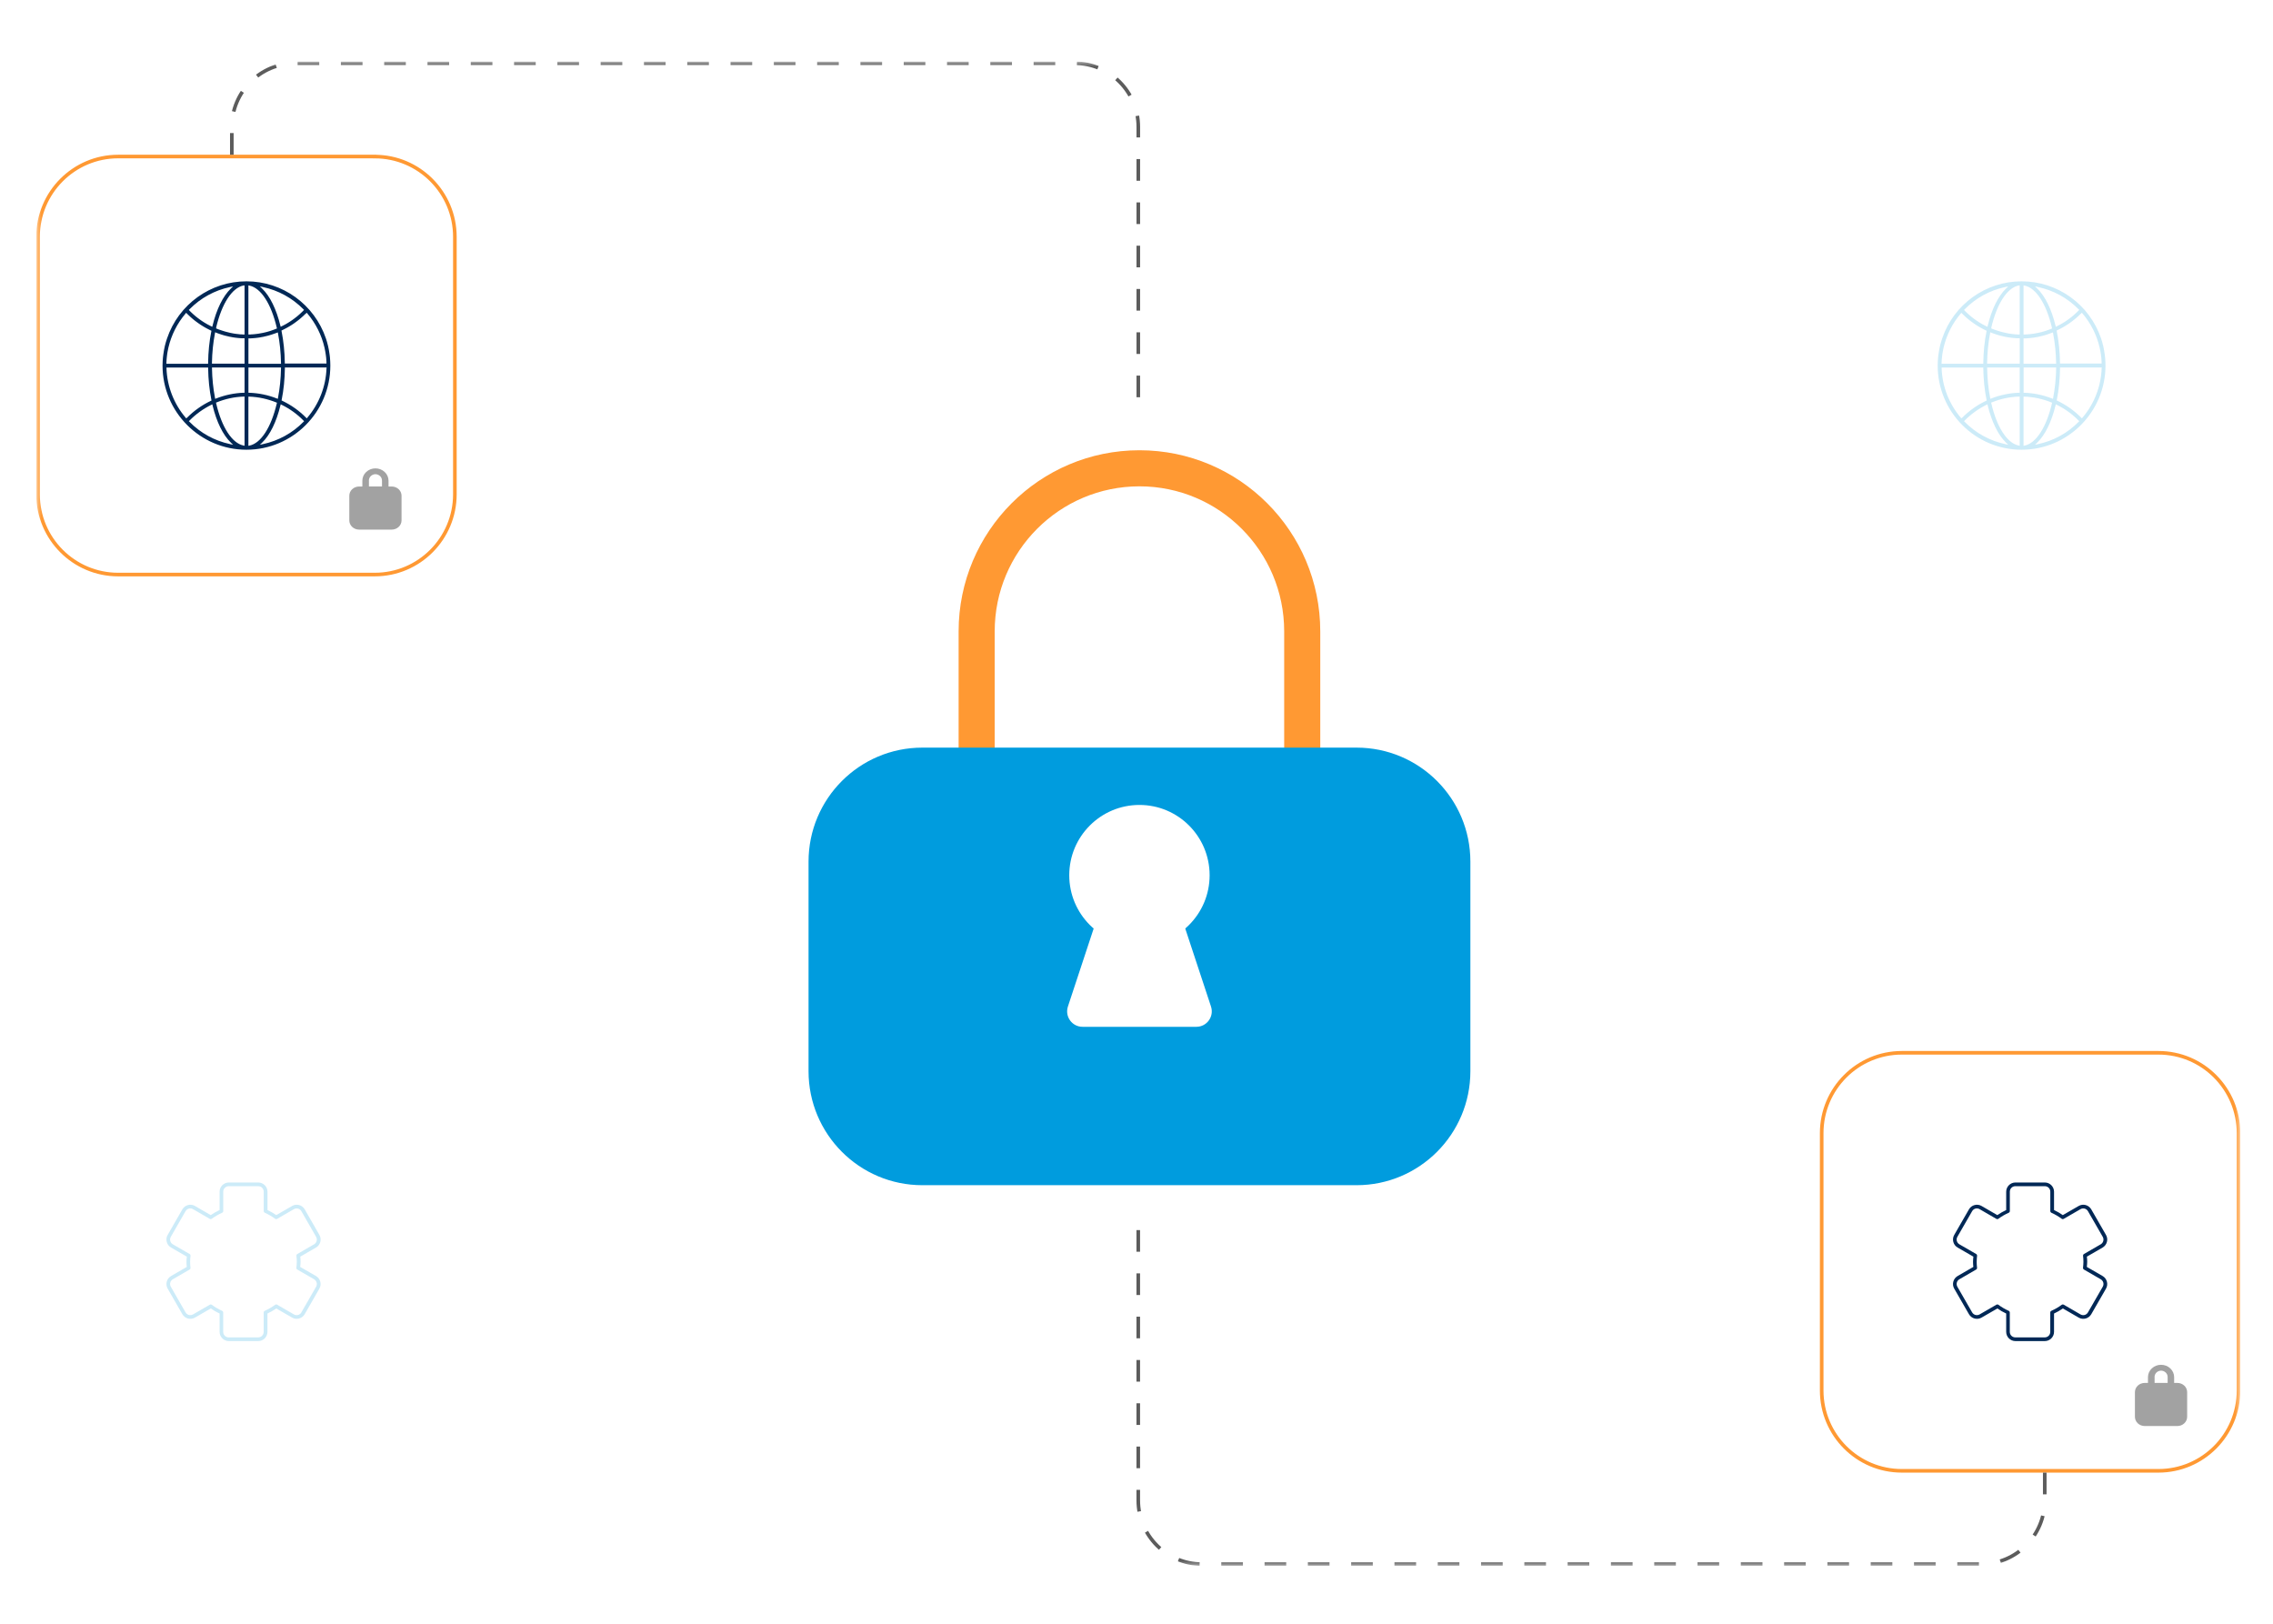 <svg width="630" height="450" viewBox="0 0 630 450" fill="none" xmlns="http://www.w3.org/2000/svg">
<g clip-path="url(#clip0_1125_3965)">
<mask id="mask0_1125_3965" style="mask-type:luminance" maskUnits="userSpaceOnUse" x="10" y="17" width="611" height="417">
<path d="M620.706 17.294H10.293V433.717H620.706V17.294Z" fill="white"/>
</mask>
<g mask="url(#mask0_1125_3965)">
<path d="M103.875 43.381H32.744C20.481 43.381 10.543 53.357 10.543 65.65V136.973C10.543 149.266 20.481 159.231 32.744 159.231H103.875C116.138 159.231 126.076 149.266 126.076 136.973V65.65C126.076 53.357 116.138 43.392 103.875 43.392V43.381Z" stroke="#FF9933" stroke-miterlimit="10"/>
<path d="M64.253 42.87V35.2C64.253 25.442 72.138 17.533 81.87 17.533H297.883C307.604 17.533 315.5 25.442 315.5 35.2V111.462" stroke="#5C5C5C" stroke-miterlimit="10" stroke-dasharray="6 6"/>
<path d="M558.601 327.713C557.2 327.713 556.049 328.866 556.049 330.269V335.35C555.191 335.752 554.365 336.209 553.594 336.753L549.217 334.218C548.001 333.511 546.426 333.947 545.731 335.154L541.647 342.247C540.941 343.466 541.375 345.043 542.581 345.739L546.958 348.263C546.914 348.731 546.86 349.199 546.86 349.688C546.86 350.178 546.893 350.646 546.947 351.113L542.581 353.637C541.364 354.345 540.941 355.922 541.647 357.13L545.731 364.223C546.437 365.441 548.001 365.865 549.217 365.158L553.616 362.623C554.376 363.167 555.191 363.635 556.049 364.027V369.107C556.049 370.511 557.2 371.664 558.601 371.664H566.758C568.159 371.664 569.311 370.511 569.311 369.107V364.027C570.169 363.624 570.994 363.167 571.766 362.623L576.143 365.158C577.359 365.865 578.934 365.43 579.629 364.223L583.713 357.13C584.419 355.911 583.985 354.334 582.779 353.637L578.402 351.113C578.445 350.646 578.5 350.178 578.5 349.688C578.5 349.199 578.467 348.731 578.413 348.263L582.779 345.739C583.995 345.032 584.419 343.455 583.713 342.247L579.629 335.154C578.923 333.936 577.359 333.511 576.143 334.218L571.744 336.753C570.983 336.209 570.169 335.752 569.311 335.35V330.269C569.311 328.866 568.159 327.713 566.758 327.713H558.601ZM566.737 328.736H566.748C567.606 328.736 568.279 329.41 568.279 330.269V335.633C568.279 335.829 568.398 336.014 568.583 336.101C569.593 336.547 570.549 337.112 571.429 337.765C571.592 337.885 571.809 337.896 571.983 337.798L576.631 335.111C577.37 334.686 578.293 334.926 578.717 335.665L582.801 342.758C583.224 343.498 582.985 344.423 582.247 344.847L577.609 347.534C577.435 347.632 577.327 347.839 577.359 348.046C577.424 348.59 577.457 349.134 577.457 349.688C577.457 350.243 577.403 350.787 577.348 351.331C577.327 351.538 577.424 351.744 577.598 351.842L582.247 354.529C582.985 354.965 583.235 355.878 582.801 356.618L578.717 363.711C578.293 364.451 577.37 364.701 576.631 364.266L571.994 361.579C571.82 361.481 571.603 361.492 571.44 361.612C570.56 362.264 569.593 362.819 568.572 363.276C568.388 363.363 568.268 363.537 568.268 363.744V369.107C568.268 369.967 567.595 370.641 566.737 370.641H558.58C557.722 370.641 557.048 369.967 557.048 369.107V363.744C557.048 363.548 556.929 363.363 556.744 363.276C555.734 362.83 554.778 362.264 553.898 361.612C553.735 361.492 553.518 361.481 553.344 361.579L548.696 364.266C547.957 364.69 547.045 364.451 546.61 363.711L542.526 356.618C542.103 355.878 542.342 354.954 543.08 354.529L547.718 351.842C547.892 351.744 548.001 351.538 547.968 351.331C547.903 350.787 547.87 350.243 547.87 349.688C547.87 349.134 547.925 348.6 547.979 348.046C548.001 347.839 547.903 347.632 547.729 347.534L543.08 344.847C542.342 344.412 542.092 343.498 542.526 342.758L546.61 335.665C547.034 334.926 547.957 334.675 548.696 335.111L553.334 337.798C553.507 337.896 553.725 337.885 553.888 337.765C554.767 337.112 555.734 336.557 556.755 336.101C556.94 336.014 557.059 335.839 557.059 335.633V330.269C557.059 329.41 557.732 328.736 558.591 328.736H566.726H566.737Z" fill="#002856"/>
<path opacity="0.2" d="M63.417 327.713C62.016 327.713 60.864 328.866 60.864 330.269V335.35C60.006 335.752 59.181 336.209 58.41 336.753L54.032 334.218C52.816 333.511 51.241 333.947 50.546 335.154L46.473 342.247C45.767 343.466 46.201 345.043 47.407 345.739L51.784 348.263C51.741 348.731 51.686 349.199 51.686 349.688C51.686 350.178 51.719 350.646 51.773 351.113L47.407 353.637C46.191 354.345 45.767 355.922 46.473 357.13L50.546 364.223C51.252 365.441 52.816 365.865 54.032 365.158L58.431 362.623C59.192 363.167 60.006 363.635 60.864 364.027V369.107C60.864 370.511 62.016 371.664 63.417 371.664H71.574C72.975 371.664 74.126 370.511 74.126 369.107V364.027C74.984 363.624 75.81 363.167 76.581 362.623L80.958 365.158C82.174 365.865 83.749 365.43 84.445 364.223L88.517 357.13C89.224 355.911 88.789 354.334 87.584 353.637L83.206 351.113C83.25 350.646 83.304 350.178 83.304 349.688C83.304 349.199 83.272 348.731 83.228 348.263L87.594 345.739C88.811 345.032 89.234 343.455 88.528 342.247L84.455 335.154C83.749 333.936 82.185 333.511 80.969 334.218L76.57 336.753C75.81 336.209 74.995 335.752 74.137 335.35V330.269C74.137 328.866 72.986 327.713 71.585 327.713H63.428H63.417ZM71.552 328.736H71.563C72.421 328.736 73.094 329.41 73.094 330.269V335.633C73.094 335.829 73.214 336.014 73.398 336.101C74.409 336.547 75.364 337.112 76.244 337.765C76.407 337.885 76.624 337.896 76.798 337.798L81.447 335.111C82.185 334.686 83.109 334.926 83.532 335.665L87.605 342.758C88.029 343.498 87.79 344.423 87.051 344.847L82.413 347.534C82.24 347.632 82.131 347.839 82.164 348.046C82.229 348.59 82.261 349.134 82.261 349.688C82.261 350.243 82.207 350.787 82.153 351.331C82.131 351.538 82.229 351.744 82.403 351.842L87.051 354.529C87.79 354.965 88.04 355.878 87.605 356.618L83.532 363.711C83.109 364.451 82.185 364.701 81.447 364.266L76.809 361.579C76.635 361.481 76.418 361.492 76.255 361.612C75.375 362.264 74.409 362.819 73.388 363.276C73.203 363.363 73.083 363.537 73.083 363.744V369.107C73.083 369.967 72.41 370.641 71.552 370.641H63.395C62.537 370.641 61.864 369.967 61.864 369.107V363.744C61.864 363.548 61.744 363.363 61.559 363.276C60.549 362.83 59.593 362.264 58.714 361.612C58.551 361.492 58.334 361.481 58.16 361.579L53.511 364.266C52.773 364.69 51.849 364.451 51.426 363.711L47.353 356.618C46.929 355.878 47.168 354.954 47.907 354.529L52.544 351.842C52.718 351.744 52.827 351.538 52.794 351.331C52.729 350.787 52.697 350.243 52.697 349.688C52.697 349.134 52.751 348.6 52.805 348.046C52.827 347.839 52.729 347.632 52.555 347.534L47.907 344.847C47.168 344.412 46.918 343.498 47.353 342.758L51.426 335.665C51.849 334.926 52.773 334.675 53.511 335.111L58.149 337.798C58.323 337.896 58.54 337.885 58.703 337.765C59.583 337.112 60.549 336.557 61.57 336.101C61.755 336.014 61.874 335.839 61.874 335.633V330.269C61.874 329.41 62.548 328.736 63.406 328.736H71.541H71.552Z" fill="#009CDE"/>
<path d="M527.114 407.619H598.246C610.508 407.619 620.446 397.653 620.446 385.36V314.038C620.446 301.745 610.508 291.769 598.246 291.769H527.114C514.851 291.769 504.913 301.734 504.913 314.038V385.36C504.913 397.653 514.851 407.619 527.114 407.619Z" stroke="#FF9933" stroke-miterlimit="10"/>
<path d="M566.736 408.13V415.8C566.736 425.547 558.851 433.467 549.119 433.467H333.107C323.386 433.467 315.489 425.558 315.489 415.8V339.538" stroke="#5C5C5C" stroke-miterlimit="10" stroke-dasharray="6 6"/>
<path d="M45.126 99.549L45.104 99.832C45.104 99.941 45.093 100.05 45.082 100.169C45.061 100.55 45.05 100.931 45.05 101.312C45.05 114.171 55.488 124.636 68.304 124.636C81.121 124.636 91.558 114.171 91.558 101.312C91.558 100.931 91.558 100.55 91.526 100.169C91.526 100.061 91.515 99.952 91.504 99.832L91.483 99.528C91.483 99.364 91.461 99.201 91.45 99.049C91.439 98.864 91.406 98.69 91.385 98.505L91.352 98.266C91.352 98.168 91.33 98.059 91.309 97.961C91.276 97.711 91.222 97.45 91.189 97.199L91.135 96.884C91.081 96.601 91.026 96.329 90.961 96.046L90.918 95.84C90.842 95.535 90.766 95.241 90.679 94.937L90.657 94.839C90.559 94.501 90.462 94.175 90.353 93.849C87.138 84.341 78.286 77.966 68.315 77.966C58.344 77.966 49.481 84.341 46.288 93.827C46.169 94.164 46.071 94.49 45.973 94.817L45.951 94.904C45.864 95.23 45.788 95.524 45.702 95.829L45.658 96.035C45.593 96.307 45.539 96.59 45.484 96.873L45.43 97.189C45.386 97.439 45.343 97.689 45.31 97.939C45.3 98.037 45.289 98.135 45.267 98.233L45.234 98.483C45.213 98.668 45.191 98.842 45.169 99.027C45.158 99.19 45.148 99.364 45.126 99.528V99.549ZM84.108 116.912C81.045 120.034 77.167 122.156 72.899 123.08L72.03 123.265L72.671 122.645C74.832 120.567 76.624 116.912 77.721 112.365L77.797 112.049L78.079 112.191C80.339 113.3 82.37 114.769 84.118 116.553L84.292 116.727L84.118 116.901L84.108 116.912ZM90.494 102.106C90.32 107.099 88.43 111.929 85.194 115.737L85.02 115.944L84.824 115.748C82.913 113.801 80.675 112.234 78.21 111.059L78.036 110.972L78.079 110.776C78.623 108.046 78.916 105.119 78.959 102.084V101.834H90.516V102.095H90.505L90.494 102.106ZM84.694 86.984L85.009 86.669L85.183 86.875C87.496 89.584 89.136 92.848 89.929 96.296L89.973 96.492C90.027 96.732 90.07 96.971 90.114 97.21L90.179 97.547C90.212 97.754 90.244 97.972 90.277 98.178C90.299 98.331 90.32 98.483 90.342 98.646C90.364 98.831 90.385 99.005 90.407 99.19C90.429 99.397 90.44 99.604 90.451 99.799V99.941C90.462 100.039 90.472 100.137 90.483 100.224V100.757H78.938V100.507C78.894 97.46 78.59 94.545 78.047 91.814L78.003 91.618L78.177 91.531C78.253 91.499 78.329 91.455 78.405 91.423L78.481 91.379C78.644 91.292 78.807 91.216 78.97 91.129C79.155 91.031 79.339 90.933 79.524 90.835C79.687 90.748 79.85 90.661 80.002 90.563C80.176 90.465 80.35 90.356 80.534 90.248C80.697 90.15 80.849 90.052 81.012 89.943C81.175 89.834 81.349 89.715 81.512 89.606C81.664 89.497 81.827 89.388 81.979 89.269C82.142 89.149 82.305 89.029 82.457 88.91C82.609 88.79 82.761 88.67 82.913 88.551C83.065 88.431 83.217 88.3 83.369 88.17C83.521 88.039 83.673 87.92 83.814 87.778C83.956 87.659 84.086 87.528 84.216 87.408C84.39 87.245 84.542 87.104 84.683 86.962L84.694 86.984ZM72.888 79.554C77.156 80.468 81.034 82.6 84.097 85.711L84.27 85.885L83.934 86.233C83.825 86.342 83.717 86.44 83.619 86.538C83.434 86.712 83.282 86.864 83.119 87.006C83 87.115 82.869 87.223 82.739 87.343C82.576 87.484 82.424 87.615 82.261 87.746C82.131 87.854 82.001 87.963 81.859 88.061C81.696 88.192 81.533 88.311 81.371 88.431C81.229 88.529 81.088 88.638 80.947 88.736C80.784 88.844 80.61 88.964 80.447 89.073C80.295 89.171 80.154 89.269 80.002 89.356C79.839 89.454 79.665 89.562 79.502 89.66C79.35 89.747 79.198 89.834 79.046 89.921C78.872 90.019 78.699 90.106 78.525 90.193C78.373 90.269 78.221 90.356 78.069 90.422L77.786 90.563L77.71 90.259C76.613 85.711 74.821 82.056 72.66 79.978L72.019 79.358L72.888 79.543V79.554ZM68.847 79.086L69.151 79.151C72.323 79.815 75.158 84.166 76.711 90.814L76.765 91.031L76.407 91.172C76.266 91.227 76.135 91.281 75.994 91.336C75.809 91.401 75.625 91.466 75.429 91.531L75.321 91.575C75.19 91.618 75.071 91.662 74.941 91.706C74.778 91.76 74.604 91.803 74.441 91.858L74.245 91.912C74.115 91.945 73.996 91.988 73.865 92.021C73.702 92.064 73.528 92.108 73.355 92.141L73.116 92.195C73.007 92.217 72.888 92.249 72.768 92.271C72.605 92.304 72.431 92.337 72.269 92.358L71.986 92.413C71.878 92.434 71.769 92.456 71.671 92.467C71.497 92.489 71.313 92.522 71.128 92.543L70.846 92.576C70.748 92.587 70.65 92.598 70.563 92.609C70.335 92.63 70.118 92.652 69.89 92.663H69.673C69.597 92.685 69.521 92.685 69.445 92.695C69.379 92.695 69.314 92.695 69.249 92.695H68.847V79.086ZM68.847 93.783H69.26C69.347 93.783 69.423 93.783 69.499 93.772C69.575 93.772 69.662 93.772 69.738 93.762L69.999 93.74C70.227 93.729 70.455 93.707 70.672 93.686C70.77 93.686 70.868 93.664 70.965 93.653L71.258 93.62C71.454 93.599 71.65 93.577 71.834 93.544C71.943 93.533 72.051 93.511 72.16 93.49L72.442 93.435C72.627 93.403 72.812 93.37 72.996 93.337C73.116 93.316 73.246 93.283 73.355 93.25L73.572 93.196C73.757 93.152 73.941 93.109 74.137 93.065C74.267 93.033 74.397 92.989 74.528 92.957L74.712 92.902C74.897 92.848 75.082 92.793 75.255 92.739C75.386 92.695 75.516 92.652 75.647 92.609L75.766 92.565C75.962 92.5 76.168 92.424 76.363 92.358C76.483 92.315 76.602 92.271 76.722 92.228L77.004 92.119L77.058 92.424C77.558 95.013 77.83 97.754 77.884 100.55V100.811H68.858V93.794L68.847 93.783ZM68.847 101.845H77.884V102.106C77.83 104.913 77.558 107.643 77.058 110.232L77.004 110.537L76.722 110.428C74.278 109.471 71.715 108.938 69.108 108.851H68.858V101.845H68.847ZM68.847 109.917H69.108C71.66 110.015 74.169 110.559 76.559 111.527L76.765 111.614L76.711 111.832C75.147 118.468 72.323 122.83 69.151 123.494L68.847 123.559V109.939V109.917ZM51.816 115.759L51.621 115.955L51.447 115.748C48.211 111.94 46.321 107.099 46.147 102.117V101.856H57.693V102.106C57.736 105.152 58.04 108.078 58.583 110.798L58.627 110.994L58.453 111.081C55.976 112.256 53.75 113.833 51.838 115.77L51.816 115.759ZM63.731 123.069C59.463 122.156 55.585 120.023 52.523 116.901L52.349 116.727L52.523 116.553C54.271 114.78 56.302 113.311 58.561 112.191L58.844 112.049L58.92 112.365C60.017 116.912 61.809 120.567 63.97 122.645L64.611 123.265L63.742 123.08L63.731 123.069ZM67.783 123.537L67.479 123.472C64.307 122.808 61.472 118.457 59.919 111.81L59.865 111.592L60.071 111.505C62.461 110.537 64.97 109.993 67.522 109.906H67.783V123.526V123.537ZM67.783 108.84H67.533C64.926 108.938 62.363 109.471 59.919 110.428L59.637 110.537L59.582 110.232C59.083 107.643 58.811 104.902 58.757 102.106V101.845H67.783V108.84ZM67.783 100.779H58.746V100.517C58.8 97.711 59.072 94.98 59.572 92.391L59.626 92.086L59.908 92.195C60.028 92.239 60.147 92.282 60.267 92.337C60.462 92.413 60.658 92.478 60.842 92.543L60.984 92.587C61.114 92.63 61.233 92.674 61.364 92.717C61.538 92.772 61.722 92.826 61.896 92.88L62.081 92.935C62.211 92.968 62.341 93.011 62.482 93.044C62.667 93.087 62.852 93.131 63.047 93.174L63.275 93.229C63.395 93.261 63.514 93.283 63.634 93.316C63.818 93.348 64.003 93.392 64.188 93.413L64.459 93.468C64.568 93.49 64.676 93.511 64.785 93.522C64.981 93.555 65.176 93.577 65.361 93.599L65.654 93.631C65.752 93.642 65.85 93.653 65.947 93.664C66.175 93.686 66.403 93.707 66.632 93.718L66.892 93.74C66.968 93.74 67.055 93.751 67.131 93.751C67.218 93.751 67.294 93.751 67.37 93.751H67.783V100.757V100.779ZM67.479 79.151L67.783 79.086V92.706H67.381C67.316 92.695 67.251 92.695 67.175 92.685C67.099 92.685 67.022 92.685 66.947 92.674H66.718C66.49 92.641 66.273 92.63 66.045 92.598C65.947 92.598 65.85 92.576 65.763 92.565L65.469 92.532C65.296 92.511 65.111 92.489 64.937 92.456C64.829 92.445 64.72 92.424 64.622 92.402L64.34 92.347C64.177 92.315 64.003 92.282 63.84 92.249C63.721 92.228 63.601 92.195 63.492 92.162L63.275 92.108C63.102 92.064 62.928 92.021 62.754 91.978C62.635 91.945 62.504 91.912 62.385 91.88L62.167 91.814C62.005 91.771 61.842 91.727 61.679 91.662C61.548 91.618 61.418 91.575 61.288 91.531L61.19 91.499C60.994 91.434 60.81 91.368 60.625 91.303C60.484 91.249 60.354 91.194 60.212 91.14L59.93 91.031L59.908 90.781C61.472 84.145 64.296 79.782 67.468 79.119L67.479 79.151ZM52.523 85.711C55.585 82.6 59.463 80.468 63.731 79.554L64.6 79.369L63.96 79.989C61.798 82.078 60.006 85.722 58.909 90.269L58.833 90.574L58.551 90.433C58.398 90.356 58.246 90.28 58.094 90.204C57.921 90.117 57.747 90.019 57.573 89.932C57.421 89.845 57.269 89.758 57.117 89.671C56.954 89.573 56.78 89.465 56.606 89.367C56.454 89.279 56.313 89.182 56.161 89.084C55.998 88.975 55.824 88.866 55.661 88.746C55.52 88.649 55.379 88.551 55.238 88.442C55.075 88.322 54.912 88.192 54.749 88.072C54.619 87.974 54.477 87.865 54.347 87.757C54.184 87.626 54.021 87.495 53.869 87.354C53.739 87.245 53.62 87.136 53.489 87.017C53.326 86.875 53.174 86.723 53.022 86.582C52.903 86.473 52.783 86.353 52.675 86.244L52.338 85.896L52.512 85.722L52.523 85.711ZM46.136 100.398V100.245C46.136 100.148 46.136 100.05 46.158 99.952V99.821C46.179 99.615 46.19 99.408 46.212 99.212C46.223 99.049 46.245 98.875 46.266 98.712C46.288 98.505 46.31 98.353 46.331 98.2C46.364 97.994 46.397 97.776 46.429 97.569C46.451 97.46 46.473 97.341 46.494 97.232C46.538 96.993 46.581 96.753 46.636 96.514L46.679 96.318C47.483 92.859 49.123 89.606 51.425 86.897L51.599 86.69L51.914 87.006C52.055 87.136 52.186 87.267 52.327 87.408C52.49 87.572 52.642 87.702 52.783 87.833C52.935 87.963 53.076 88.094 53.228 88.224C53.38 88.355 53.533 88.475 53.685 88.605C53.837 88.725 53.989 88.844 54.141 88.964C54.304 89.084 54.467 89.214 54.63 89.323C54.782 89.432 54.945 89.541 55.097 89.66C55.26 89.78 55.433 89.889 55.596 89.998C55.759 90.096 55.911 90.204 56.074 90.302C56.248 90.411 56.422 90.52 56.596 90.618C56.758 90.705 56.91 90.803 57.073 90.89C57.258 90.987 57.443 91.085 57.627 91.183C57.79 91.27 57.953 91.347 58.116 91.434L58.605 91.673L58.561 91.869C58.018 94.588 57.725 97.515 57.682 100.561V100.811H46.125V100.43H46.147L46.136 100.398Z" fill="#002856"/>
<path opacity="0.2" d="M537.139 99.549L537.117 99.832C537.117 99.941 537.106 100.05 537.095 100.169C537.073 100.55 537.062 100.931 537.062 101.312C537.062 114.171 547.5 124.636 560.317 124.636C573.133 124.636 583.571 114.171 583.571 101.312C583.571 100.931 583.56 100.55 583.539 100.169C583.539 100.061 583.528 99.952 583.517 99.832L583.495 99.528C583.495 99.364 583.473 99.201 583.463 99.049C583.452 98.864 583.419 98.69 583.397 98.505L583.365 98.266C583.354 98.168 583.343 98.059 583.321 97.961C583.289 97.711 583.245 97.45 583.202 97.199L583.148 96.884C583.093 96.601 583.039 96.329 582.974 96.046L582.93 95.84C582.854 95.535 582.778 95.241 582.691 94.937L582.67 94.839C582.572 94.501 582.474 94.175 582.366 93.849C579.151 84.341 570.299 77.966 560.328 77.966C550.357 77.966 541.494 84.341 538.301 93.827C538.181 94.164 538.083 94.49 537.986 94.817L537.964 94.904C537.877 95.23 537.801 95.524 537.714 95.829L537.671 96.035C537.606 96.307 537.551 96.59 537.497 96.873L537.443 97.189C537.399 97.439 537.356 97.689 537.323 97.939C537.312 98.037 537.301 98.135 537.28 98.233L537.247 98.483C537.225 98.668 537.204 98.842 537.182 99.027C537.171 99.19 537.16 99.364 537.139 99.528V99.549ZM576.12 116.912C573.057 120.034 569.18 122.156 564.9 123.08L564.031 123.265L564.672 122.645C566.823 120.567 568.626 116.912 569.723 112.365L569.799 112.049L570.081 112.191C572.34 113.3 574.372 114.769 576.12 116.553L576.294 116.727L576.12 116.901V116.912ZM582.507 102.106C582.333 107.099 580.443 111.929 577.206 115.737L577.033 115.944L576.837 115.748C574.926 113.801 572.688 112.234 570.222 111.059L570.049 110.972L570.092 110.776C570.635 108.046 570.928 105.119 570.972 102.084V101.834H582.529V102.095H582.518L582.507 102.106ZM576.707 86.984L577.022 86.669L577.196 86.875C579.509 89.584 581.149 92.848 581.942 96.296L581.985 96.492C582.04 96.732 582.083 96.971 582.127 97.21L582.192 97.547C582.224 97.754 582.257 97.972 582.29 98.178C582.311 98.331 582.333 98.483 582.355 98.646C582.376 98.831 582.398 99.005 582.42 99.19C582.442 99.397 582.452 99.604 582.463 99.799V99.941C582.474 100.039 582.485 100.137 582.496 100.224V100.757H570.961V100.507C570.918 97.46 570.614 94.545 570.07 91.814L570.027 91.618L570.201 91.531C570.277 91.499 570.353 91.455 570.429 91.423L570.505 91.379C570.668 91.292 570.831 91.216 570.994 91.129C571.178 91.031 571.363 90.933 571.548 90.835C571.711 90.748 571.863 90.661 572.026 90.563C572.199 90.465 572.373 90.356 572.558 90.248C572.721 90.15 572.873 90.052 573.036 89.943C573.199 89.834 573.383 89.715 573.535 89.606C573.687 89.497 573.85 89.388 574.002 89.269C574.165 89.149 574.328 89.029 574.48 88.91C574.632 88.79 574.784 88.67 574.936 88.551C575.088 88.431 575.24 88.3 575.393 88.17C575.545 88.039 575.697 87.92 575.838 87.778C575.979 87.659 576.109 87.528 576.24 87.408C576.414 87.245 576.566 87.104 576.707 86.962H576.718L576.707 86.984ZM564.911 79.554C569.18 80.468 573.057 82.6 576.12 85.711L576.294 85.885L575.946 86.233C575.838 86.342 575.729 86.44 575.632 86.538C575.447 86.712 575.295 86.864 575.132 87.006C575.012 87.115 574.882 87.223 574.752 87.343C574.589 87.484 574.437 87.615 574.274 87.746C574.143 87.854 574.013 87.963 573.872 88.061C573.709 88.192 573.546 88.311 573.383 88.431C573.242 88.529 573.101 88.638 572.96 88.736C572.797 88.844 572.634 88.964 572.471 89.073C572.319 89.171 572.178 89.269 572.026 89.356C571.863 89.454 571.689 89.562 571.515 89.66C571.363 89.747 571.211 89.834 571.059 89.921C570.885 90.019 570.711 90.106 570.537 90.193C570.385 90.269 570.233 90.356 570.081 90.422L569.799 90.563L569.723 90.259C568.626 85.711 566.834 82.056 564.672 79.978L564.031 79.358L564.9 79.543L564.911 79.554ZM560.86 79.086L561.164 79.151C564.336 79.815 567.17 84.166 568.724 90.814L568.778 91.031L568.419 91.172C568.278 91.227 568.148 91.281 568.007 91.336C567.822 91.401 567.637 91.466 567.442 91.531L567.333 91.575C567.203 91.618 567.084 91.662 566.953 91.706C566.779 91.76 566.627 91.803 566.454 91.858L566.258 91.912C566.128 91.945 566.008 91.988 565.878 92.021C565.715 92.064 565.541 92.108 565.367 92.141L565.128 92.195C565.02 92.217 564.9 92.249 564.781 92.271C564.618 92.304 564.455 92.337 564.281 92.358L563.999 92.413C563.89 92.434 563.782 92.456 563.684 92.467C563.51 92.489 563.325 92.522 563.141 92.543L562.858 92.576C562.761 92.587 562.663 92.598 562.576 92.609C562.348 92.63 562.131 92.652 561.903 92.663H561.685C561.609 92.685 561.533 92.685 561.457 92.695C561.392 92.695 561.327 92.695 561.262 92.695H560.86V79.086ZM560.86 93.783H561.273C561.36 93.783 561.436 93.783 561.512 93.772C561.588 93.772 561.675 93.772 561.751 93.762L562.011 93.74C562.239 93.729 562.467 93.707 562.685 93.686C562.782 93.686 562.88 93.664 562.978 93.653L563.271 93.62C563.467 93.599 563.662 93.577 563.847 93.544C563.955 93.533 564.064 93.511 564.162 93.49L564.444 93.435C564.629 93.403 564.814 93.37 564.998 93.337C565.118 93.316 565.248 93.283 565.357 93.25L565.574 93.196C565.758 93.152 565.943 93.109 566.139 93.065C566.269 93.033 566.399 92.989 566.53 92.957L566.714 92.902C566.899 92.848 567.084 92.793 567.257 92.739C567.388 92.695 567.518 92.652 567.648 92.609L567.768 92.565C567.963 92.5 568.17 92.424 568.365 92.358C568.485 92.315 568.604 92.271 568.724 92.228L569.006 92.119L569.06 92.424C569.56 95.013 569.831 97.754 569.886 100.55V100.811H560.86V93.794V93.783ZM560.86 101.845H569.897V102.106C569.842 104.913 569.571 107.643 569.071 110.232L569.017 110.537L568.734 110.428C566.291 109.471 563.727 108.938 561.121 108.851H560.871V101.845H560.86ZM560.86 109.917H561.121C563.673 110.015 566.193 110.559 568.572 111.527L568.778 111.614L568.724 111.832C567.16 118.468 564.336 122.83 561.164 123.494L560.86 123.559V109.939V109.917ZM543.829 115.759L543.634 115.955L543.46 115.748C540.212 111.94 538.333 107.099 538.159 102.117V101.856H549.705V102.106C549.749 105.152 550.053 108.078 550.596 110.798L550.639 110.994L550.466 111.081C547.989 112.256 545.763 113.833 543.851 115.77L543.829 115.759ZM555.755 123.069C551.486 122.156 547.609 120.023 544.535 116.901L544.361 116.727L544.535 116.553C546.284 114.78 548.315 113.311 550.574 112.191L550.857 112.049L550.933 112.365C552.03 116.912 553.822 120.567 555.983 122.645L556.624 123.265L555.755 123.08V123.069ZM559.796 123.537L559.491 123.472C556.32 122.808 553.485 118.457 551.932 111.81L551.877 111.592L552.084 111.505C554.473 110.537 556.982 109.993 559.535 109.906H559.796V123.526V123.537ZM559.796 108.84H559.546C556.939 108.938 554.376 109.471 551.932 110.428L551.649 110.537L551.595 110.232C551.095 107.643 550.824 104.902 550.77 102.106V101.845H559.796V108.84ZM559.796 100.779H550.759V100.517C550.813 97.711 551.085 94.98 551.584 92.391L551.639 92.086L551.921 92.195C552.04 92.239 552.16 92.282 552.279 92.337C552.475 92.413 552.67 92.478 552.866 92.543L553.007 92.587C553.137 92.63 553.257 92.674 553.387 92.717C553.561 92.772 553.746 92.826 553.919 92.88L554.104 92.935C554.234 92.968 554.365 93.011 554.506 93.044C554.691 93.087 554.875 93.131 555.071 93.174L555.299 93.229C555.418 93.261 555.538 93.283 555.657 93.316C555.842 93.348 556.027 93.392 556.211 93.413L556.483 93.468C556.591 93.49 556.7 93.511 556.809 93.522C557.004 93.555 557.2 93.577 557.384 93.599L557.678 93.631C557.775 93.642 557.873 93.653 557.971 93.664C558.199 93.686 558.427 93.707 558.655 93.718L558.916 93.74C558.992 93.74 559.079 93.751 559.155 93.751C559.242 93.751 559.318 93.751 559.394 93.751H559.806V100.757L559.796 100.779ZM559.491 79.151L559.796 79.086V92.706H559.394C559.328 92.695 559.263 92.695 559.187 92.685C559.111 92.685 559.035 92.685 558.959 92.674H558.731C558.503 92.641 558.286 92.63 558.058 92.598C557.96 92.598 557.862 92.576 557.775 92.565L557.482 92.532C557.297 92.511 557.124 92.489 556.95 92.456C556.841 92.445 556.733 92.424 556.635 92.402L556.352 92.347C556.189 92.315 556.016 92.282 555.853 92.249C555.733 92.228 555.614 92.195 555.505 92.162L555.288 92.108C555.114 92.064 554.94 92.021 554.767 91.978C554.647 91.945 554.517 91.912 554.397 91.88L554.18 91.814C554.017 91.771 553.854 91.727 553.691 91.662C553.561 91.618 553.431 91.575 553.3 91.531L553.203 91.499C553.007 91.434 552.822 91.368 552.638 91.303C552.497 91.249 552.366 91.194 552.225 91.14L551.943 91.031L551.921 90.781C553.485 84.145 556.309 79.782 559.491 79.119V79.151ZM544.546 85.711C547.609 82.6 551.486 80.468 555.755 79.554L556.624 79.369L555.983 79.989C553.822 82.078 552.03 85.722 550.933 90.269L550.857 90.574L550.574 90.433C550.422 90.356 550.27 90.28 550.118 90.204C549.944 90.117 549.77 90.019 549.597 89.932C549.445 89.845 549.292 89.758 549.14 89.671C548.978 89.573 548.804 89.465 548.63 89.367C548.478 89.279 548.337 89.182 548.185 89.084C548.022 88.975 547.848 88.866 547.685 88.746C547.544 88.649 547.403 88.551 547.261 88.442C547.098 88.322 546.936 88.192 546.773 88.072C546.642 87.974 546.501 87.865 546.371 87.757C546.208 87.626 546.045 87.495 545.893 87.354C545.763 87.245 545.643 87.136 545.513 87.017C545.361 86.875 545.198 86.723 545.046 86.582C544.926 86.473 544.807 86.353 544.698 86.244L544.361 85.896L544.535 85.722L544.546 85.711ZM538.159 100.398V100.245C538.159 100.148 538.16 100.05 538.181 99.952V99.821C538.203 99.615 538.214 99.408 538.236 99.212C538.246 99.049 538.268 98.875 538.29 98.712C538.312 98.505 538.333 98.353 538.355 98.2C538.388 97.994 538.42 97.776 538.453 97.569C538.474 97.46 538.496 97.341 538.518 97.232C538.561 96.993 538.605 96.753 538.659 96.514L538.703 96.318C539.506 92.859 541.146 89.606 543.449 86.897L543.623 86.69L543.938 87.006C544.079 87.136 544.209 87.267 544.351 87.408C544.513 87.572 544.666 87.702 544.807 87.833C544.959 87.963 545.1 88.094 545.252 88.224C545.404 88.355 545.556 88.475 545.708 88.605C545.86 88.725 546.012 88.844 546.164 88.964C546.327 89.084 546.49 89.214 546.653 89.323C546.805 89.432 546.968 89.541 547.12 89.66C547.283 89.78 547.457 89.889 547.62 89.998C547.783 90.096 547.935 90.204 548.098 90.302C548.272 90.411 548.445 90.52 548.619 90.618C548.771 90.705 548.934 90.803 549.097 90.89C549.282 90.987 549.466 91.085 549.651 91.183C549.814 91.27 549.977 91.347 550.14 91.434L550.628 91.673L550.585 91.869C550.042 94.588 549.749 97.515 549.705 100.561V100.811H538.149V100.43H538.17L538.159 100.398Z" fill="#009CDE"/>
</g>
<mask id="mask1_1125_3965" style="mask-type:luminance" maskUnits="userSpaceOnUse" x="588" y="376" width="22" height="21">
<path d="M609.845 376.429H588.122V396.914H609.845V376.429Z" fill="white"/>
</mask>
<g mask="url(#mask1_1125_3965)">
<path d="M603.502 383.261H602.601V381.651C602.601 380.748 602.221 379.877 601.536 379.235C600.863 378.594 599.94 378.235 598.973 378.235C598.006 378.235 597.094 378.594 596.41 379.235C595.736 379.877 595.345 380.748 595.345 381.651V383.261H594.444C593.727 383.261 593.032 383.533 592.521 384.011C592.011 384.49 591.729 385.143 591.729 385.817V392.649C591.729 393.324 592.011 393.976 592.521 394.455C593.032 394.934 593.727 395.206 594.444 395.206H603.491C604.208 395.206 604.903 394.934 605.414 394.455C605.924 393.976 606.207 393.324 606.207 392.649V385.817C606.207 385.143 605.924 384.49 605.414 384.011C604.903 383.533 604.219 383.261 603.491 383.261H603.502ZM597.17 381.651C597.159 381.183 597.344 380.737 597.681 380.399C598.017 380.062 598.484 379.866 598.984 379.856C599.473 379.866 599.94 380.062 600.287 380.399C600.624 380.737 600.809 381.194 600.798 381.651V383.261H597.181V381.651H597.17Z" fill="#A2A2A2"/>
</g>
<mask id="mask2_1125_3965" style="mask-type:luminance" maskUnits="userSpaceOnUse" x="93" y="127" width="22" height="22">
<path d="M114.921 127.998H93.198V148.483H114.921V127.998Z" fill="white"/>
</mask>
<g mask="url(#mask2_1125_3965)">
<path d="M108.589 134.83H107.688V133.22C107.688 132.317 107.308 131.446 106.623 130.804C105.939 130.163 105.027 129.804 104.06 129.804C103.093 129.804 102.181 130.163 101.497 130.804C100.812 131.446 100.432 132.317 100.432 133.22V134.83H99.531C98.814 134.83 98.119 135.102 97.608 135.58C97.098 136.059 96.815 136.712 96.815 137.386V144.218C96.815 144.893 97.098 145.545 97.608 146.024C98.119 146.503 98.803 146.775 99.531 146.775H108.578C109.295 146.775 109.99 146.503 110.501 146.024C111.011 145.545 111.294 144.893 111.294 144.218V137.386C111.294 136.712 111.011 136.059 110.501 135.58C109.99 135.102 109.306 134.83 108.578 134.83H108.589ZM102.246 133.209C102.235 132.741 102.42 132.295 102.757 131.958C103.093 131.62 103.56 131.424 104.06 131.414C104.549 131.424 105.016 131.62 105.363 131.958C105.7 132.295 105.885 132.741 105.874 133.209V134.819H102.257V133.209H102.246Z" fill="#A2A2A2"/>
</g>
<path d="M315.815 129.782C340.72 129.782 360.933 150.027 360.933 174.973V225.701H270.696V174.973C270.696 150.027 290.909 129.782 315.815 129.782Z" stroke="#FF9933" stroke-width="10" stroke-miterlimit="10"/>
<g filter="url(#filter0_d_1125_3965)">
<path d="M375.998 193.195H255.642C238.222 193.195 224.101 207.339 224.101 224.787V282.87C224.101 300.318 238.222 314.462 255.642 314.462H375.998C393.418 314.462 407.54 300.318 407.54 282.87V224.787C407.54 207.339 393.418 193.195 375.998 193.195Z" fill="#009CDE"/>
</g>
<path d="M331.596 284.567H300.044C297.133 284.567 295.08 281.717 295.992 278.943L304.388 253.519H327.252L335.648 278.943C336.56 281.706 334.507 284.567 331.596 284.567Z" fill="white"/>
<path d="M315.814 262.048C326.558 262.048 335.267 253.324 335.267 242.564C335.267 231.803 326.558 223.079 315.814 223.079C305.071 223.079 296.361 231.803 296.361 242.564C296.361 253.324 305.071 262.048 315.814 262.048Z" fill="white"/>
</g>
<defs>
<filter id="filter0_d_1125_3965" x="184.101" y="167.195" width="263.439" height="201.267" filterUnits="userSpaceOnUse" color-interpolation-filters="sRGB">
<feFlood flood-opacity="0" result="BackgroundImageFix"/>
<feColorMatrix in="SourceAlpha" type="matrix" values="0 0 0 0 0 0 0 0 0 0 0 0 0 0 0 0 0 0 127 0" result="hardAlpha"/>
<feOffset dy="14"/>
<feGaussianBlur stdDeviation="20"/>
<feComposite in2="hardAlpha" operator="out"/>
<feColorMatrix type="matrix" values="0 0 0 0 0 0 0 0 0 0.612 0 0 0 0 0.871 0 0 0 0.3 0"/>
<feBlend mode="normal" in2="BackgroundImageFix" result="effect1_dropShadow_1125_3965"/>
<feBlend mode="normal" in="SourceGraphic" in2="effect1_dropShadow_1125_3965" result="shape"/>
</filter>
<clipPath id="clip0_1125_3965">
<rect width="611" height="417" fill="white" transform="translate(10 17)"/>
</clipPath>
</defs>
</svg>
